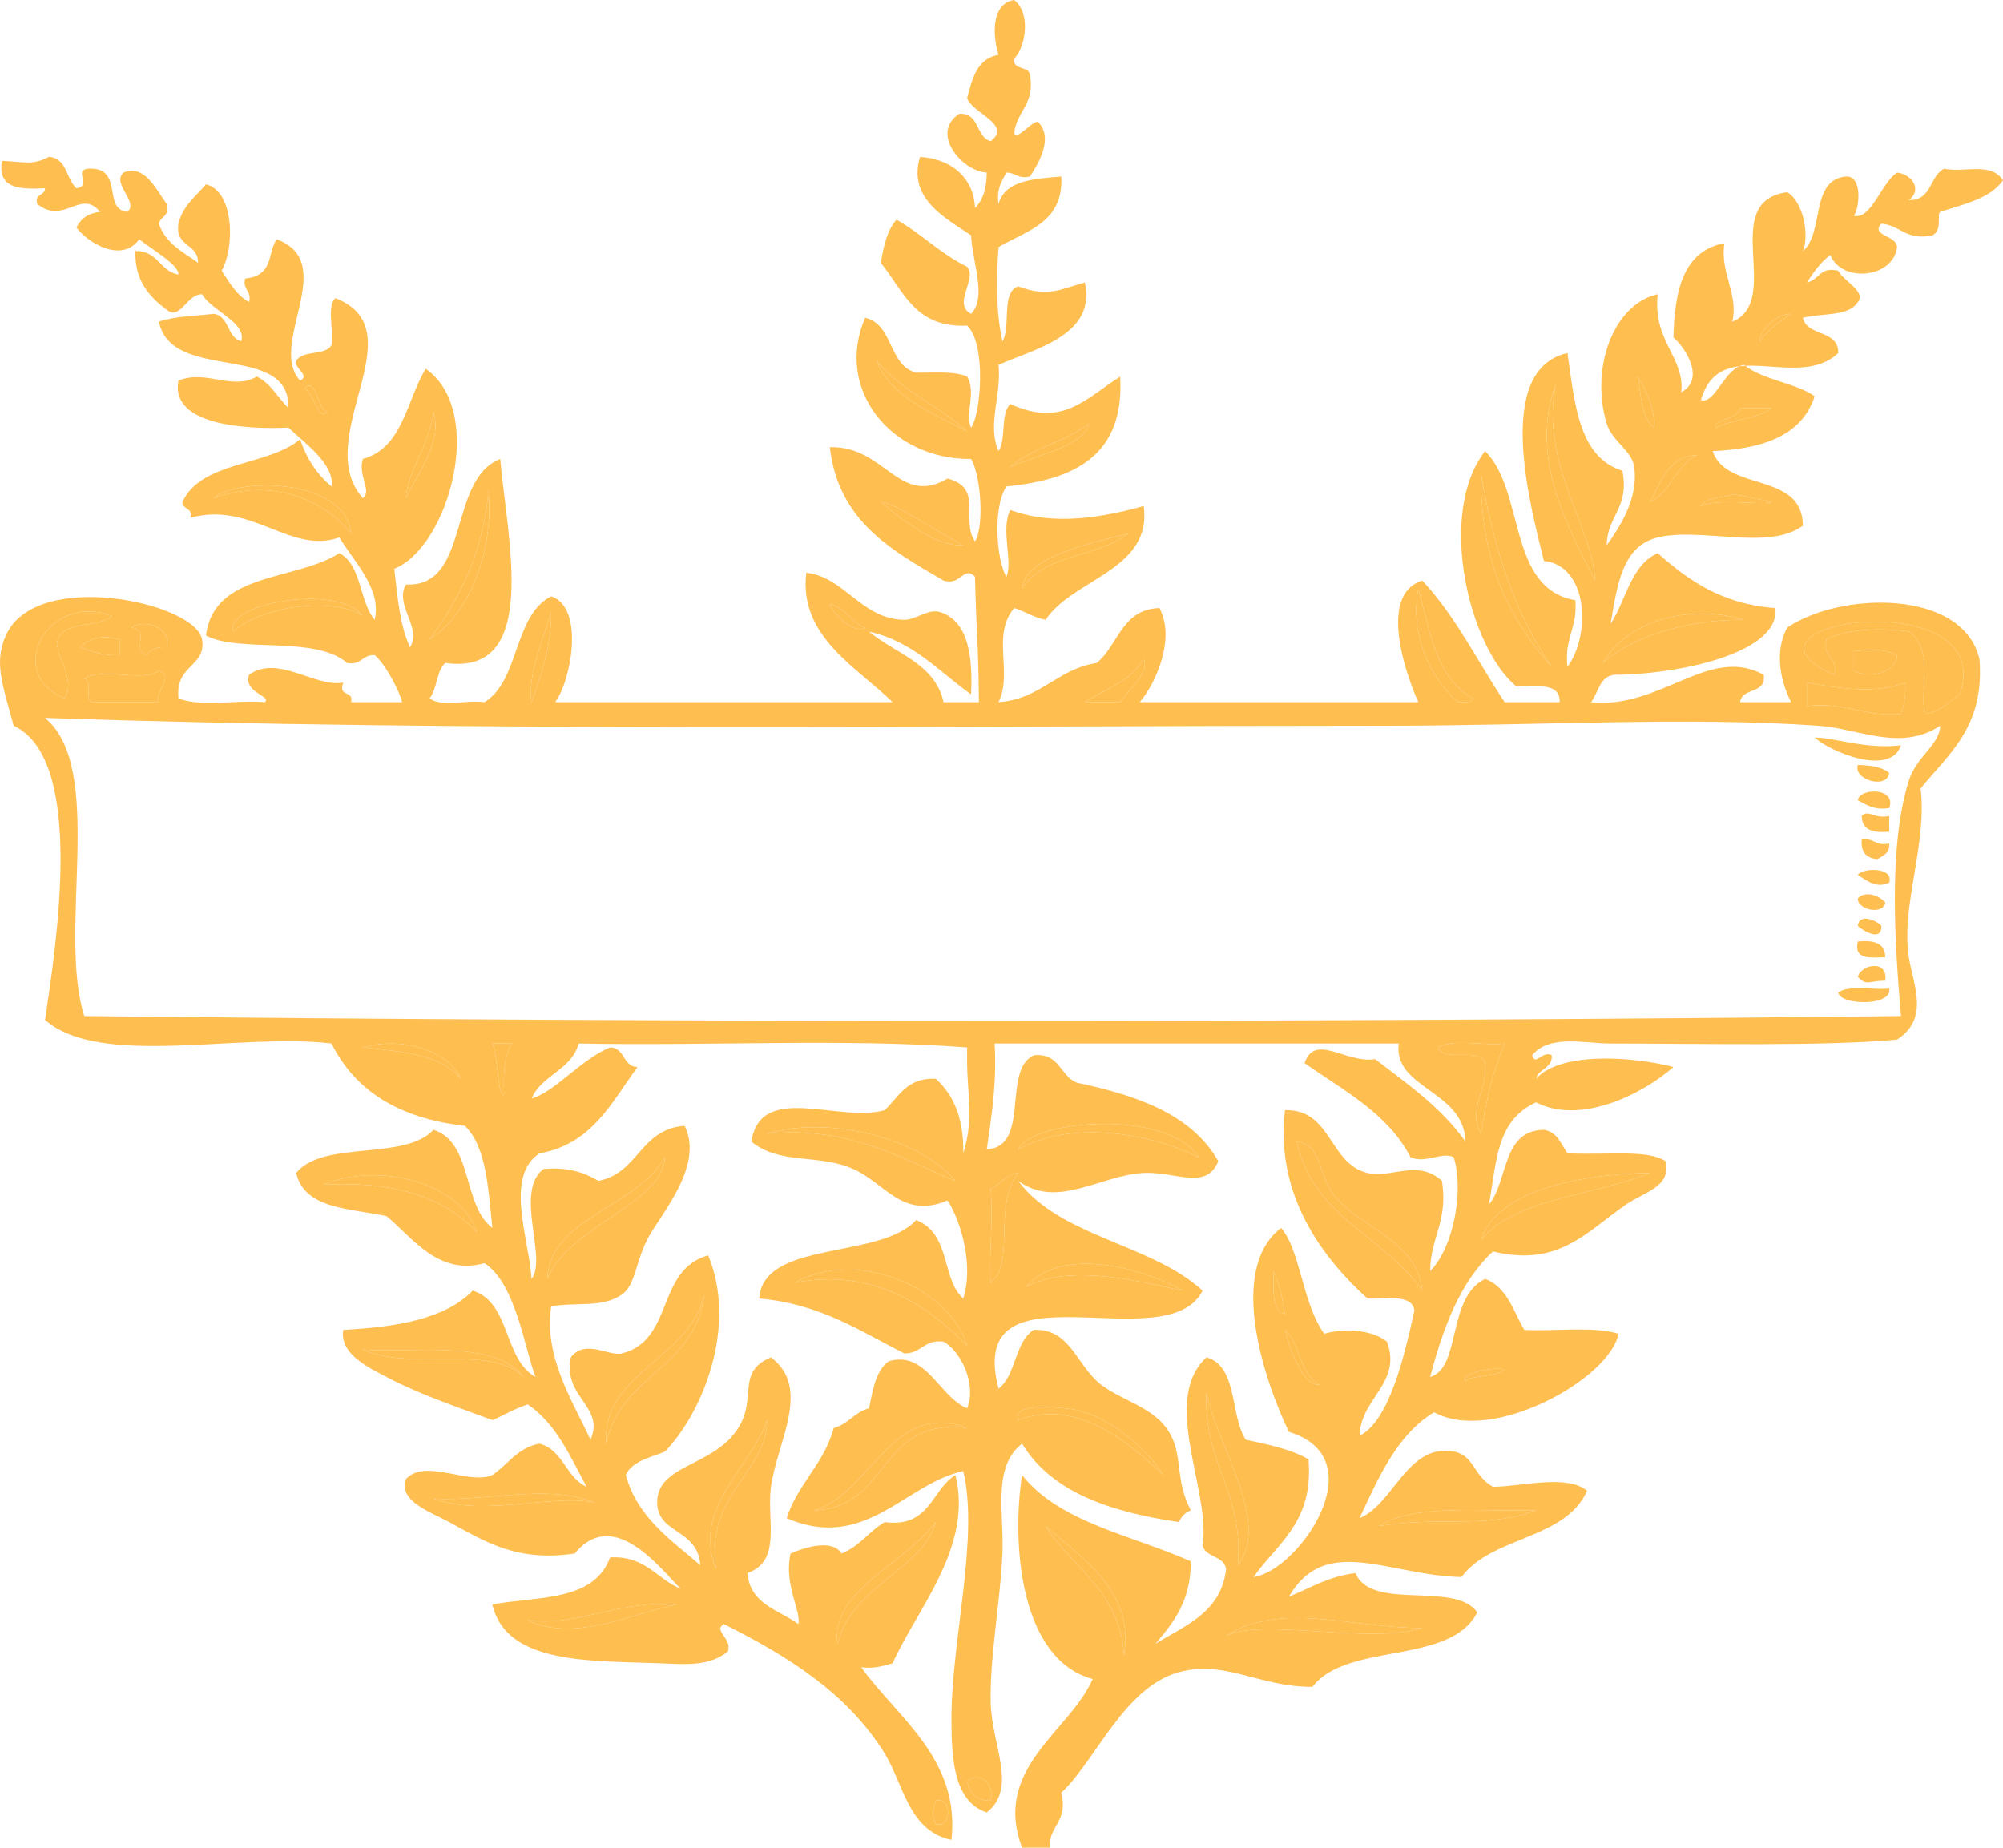 <?xml version="1.0"?><svg width="510.484" height="471" xmlns="http://www.w3.org/2000/svg">

 <g>
  <title>Layer 1</title>
  <g id="svg_1">
   <path id="svg_2" d="m417.484,96c0.45,1.253 4.652,7.32 4,13c-3.091,-2.575 -3.318,-8.015 -4,-13z" fill="#ffbe50" clip-rule="evenodd" fill-rule="evenodd"/>
   <path id="svg_3" d="m432.484,116c-5.395,2.605 -6.6,9.4 -12,12c2.935,-5.065 4.414,-11.586 12,-12z" fill="#ffbe50" clip-rule="evenodd" fill-rule="evenodd"/>
   <path id="svg_4" d="m124.484,125c1.416,15.087 -4.619,31.378 -15,38c7.446,-10.221 13.649,-21.685 15,-38z" fill="#ffbe50" clip-rule="evenodd" fill-rule="evenodd"/>
   <path id="svg_5" d="m361.484,150c2.889,11.111 4.717,23.283 14,28c-0.31,1.357 -2.504,0.83 -4,1c-6.775,-6.338 -12.31,-16.583 -10,-29z" fill="#ffbe50" clip-rule="evenodd" fill-rule="evenodd"/>
   <path id="svg_6" d="m211.484,154c4.059,0.941 5.356,4.644 9,6c-2.663,1.618 -7.745,-2.887 -9,-6z" fill="#ffbe50" clip-rule="evenodd" fill-rule="evenodd"/>
   <path id="svg_7" d="m28.484,157c-3.594,3.406 -13.174,0.826 -14,7c0.491,4.511 4.699,9.506 2,14c-15.672,-6.439 -4.13,-27.174 12,-21z" fill="#ffbe50" clip-rule="evenodd" fill-rule="evenodd"/>
   <path id="svg_8" d="m499.484,177c-2.798,1.869 -4.879,4.454 -9,5c-1.245,-7.169 2.543,-15.963 -4,-21c-6.433,-0.958 -15.612,-0.852 -21,2c-1.114,4.781 3.114,4.219 2,9c-30.982,-13.438 41.813,-24.071 32,5z" fill="#ffbe50" clip-rule="evenodd" fill-rule="evenodd"/>
   <path id="svg_9" d="m33.484,160c2.985,-2.267 10.312,-0.35 9,5c-2.483,-0.15 -4.15,0.517 -5,2c-4.271,-1.456 1.018,-6.291 -4,-7z" fill="#ffbe50" clip-rule="evenodd" fill-rule="evenodd"/>
   <path id="svg_10" d="m30.484,163c0,1.333 0,2.667 0,4c-4.239,0.239 -7.081,-0.919 -10,-2c2.594,-2.686 5.927,-3.09 10,-2z" fill="#ffbe50" clip-rule="evenodd" fill-rule="evenodd"/>
   <path id="svg_11" d="m483.484,167c-0.117,4.587 -7.365,6.122 -11,4c0,-1.667 0,-3.333 0,-5c4.587,-0.438 6.942,-0.804 11,1z" fill="#ffbe50" clip-rule="evenodd" fill-rule="evenodd"/>
   <path id="svg_12" d="m40.484,171c4.12,1.446 -1.043,4.9 0,8c-5.667,0 -11.333,0 -17,0c-1.973,-0.694 0.246,-5.58 -2,-6c4.027,-2.974 14.974,0.974 19,-2z" fill="#ffbe50" clip-rule="evenodd" fill-rule="evenodd"/>
   <path id="svg_13" d="m460.484,174c8.233,1.444 17.464,3.006 25,0c0.438,3.438 -0.396,5.605 -1,8c-9.497,0.831 -14.133,-3.2 -24,-2c0,-2 0,-4 0,-6z" fill="#ffbe50" clip-rule="evenodd" fill-rule="evenodd"/>
   <path id="svg_14" d="m11.484,183c104.141,3.616 231.806,2 342,2c38.721,0 76.475,-2.35 110,0c10.238,0.718 20.904,6.69 31,0c-0.177,4.994 -6.035,7.742 -8,14c-5.455,17.373 -3.388,43.592 -2,60c-152,1.667 -311,1.667 -463,0c-6.926,-21.74 5.583,-62.917 -10,-76zm473,7c-9.153,1.037 -16.913,-1.976 -22,-2c3.673,3.493 19.228,10.153 22,2zm-3,7c-1.849,-1.484 -4.751,-1.916 -8,-2c-1.255,3.83 7.58,6.29 8,2zm-8,7c2.193,1.14 4.086,2.581 8,2c2,-5.273 -7.58,-5.24 -8,-2zm1,4c0.032,3.634 2.94,4.393 7,4c0,-1.333 0,-2.667 0,-4c-3.649,0.888 -5.326,-1.766 -7,0zm4,11c1.464,-0.87 3.17,-1.497 3,-4c-3.469,0.802 -3.844,-1.489 -7,-1c-0.26,3.26 1.188,4.813 4,5zm3,6c1.268,-4.001 -6.756,-3.821 -8,-2c2.493,1.708 4.907,3.487 8,2zm-8,4c-0.111,3.044 6.672,4.299 7,1c-1.413,-1.512 -4.857,-3.158 -7,-1zm0,7c0.793,0.893 6.127,4.428 6,0c-1.288,-1.424 -5.611,-3.276 -6,0zm7,8c-0.032,-3.635 -2.94,-4.393 -7,-4c-1.091,4.758 3.253,4.081 7,4zm-7,5c2.402,2.501 2.647,0.949 7,1c0.746,-5.543 -6.181,-4.17 -7,-1zm-5,4c0.461,3.292 13.878,3.576 13,-1c-4.261,0.405 -10.301,-0.969 -13,1z" fill="none" clip-rule="evenodd" fill-rule="evenodd"/>
   <path fill="#ffbe50" id="svg_15" d="m462.484,188c5.087,0.024 12.847,3.037 22,2c-2.772,8.153 -18.327,1.493 -22,-2z" clip-rule="evenodd" fill-rule="evenodd"/>
   <path fill="#ffbe50" id="svg_16" d="m473.484,195c3.249,0.084 6.151,0.516 8,2c-0.42,4.29 -9.255,1.83 -8,-2z" clip-rule="evenodd" fill-rule="evenodd"/>
   <path fill="#ffbe50" id="svg_17" d="m481.484,206c-3.914,0.581 -5.807,-0.86 -8,-2c0.42,-3.24 10,-3.273 8,2z" clip-rule="evenodd" fill-rule="evenodd"/>
   <path fill="#ffbe50" id="svg_18" d="m481.484,208c0,1.333 0,2.667 0,4c-4.06,0.393 -6.968,-0.366 -7,-4c1.674,-1.766 3.351,0.888 7,0z" clip-rule="evenodd" fill-rule="evenodd"/>
   <path fill="#ffbe50" id="svg_19" d="m474.484,214c3.156,-0.489 3.531,1.802 7,1c0.17,2.503 -1.536,3.13 -3,4c-2.812,-0.187 -4.26,-1.74 -4,-5z" clip-rule="evenodd" fill-rule="evenodd"/>
   <path fill="#ffbe50" id="svg_20" d="m473.484,223c1.244,-1.821 9.268,-2.001 8,2c-3.093,1.487 -5.507,-0.292 -8,-2z" clip-rule="evenodd" fill-rule="evenodd"/>
   <path fill="#ffbe50" id="svg_21" d="m480.484,230c-0.328,3.299 -7.111,2.044 -7,-1c2.143,-2.158 5.587,-0.512 7,1z" clip-rule="evenodd" fill-rule="evenodd"/>
   <path fill="#ffbe50" id="svg_22" d="m479.484,236c0.127,4.428 -5.207,0.893 -6,0c0.389,-3.276 4.712,-1.424 6,0z" clip-rule="evenodd" fill-rule="evenodd"/>
   <path fill="#ffbe50" id="svg_23" d="m473.484,240c4.06,-0.393 6.968,0.365 7,4c-3.747,0.081 -8.091,0.758 -7,-4z" clip-rule="evenodd" fill-rule="evenodd"/>
   <path fill="#ffbe50" id="svg_24" d="m480.484,250c-4.353,-0.051 -4.598,1.501 -7,-1c0.819,-3.17 7.746,-4.543 7,1z" clip-rule="evenodd" fill-rule="evenodd"/>
   <path fill="#ffbe50" id="svg_25" d="m481.484,252c0.878,4.576 -12.539,4.292 -13,1c2.699,-1.969 8.739,-0.595 13,-1z" clip-rule="evenodd" fill-rule="evenodd"/>
   <path id="svg_26" d="m125.484,266c1.667,0 3.333,0 5,0c-1.944,3.056 -2.284,7.716 -2,13c-1.748,0.375 -1.5,-9.803 -3,-13z" fill="#ffbe50" clip-rule="evenodd" fill-rule="evenodd"/>
   <path id="svg_27" d="m366.484,267c3.687,-2.313 11.651,-0.349 17,-1c-2.904,6.763 -4.802,14.531 -6,23c-3.643,-6.006 1.835,-11.476 1,-18c-1.098,-4.234 -10.637,-0.029 -12,-4z" fill="#ffbe50" clip-rule="evenodd" fill-rule="evenodd"/>
   <path id="svg_28" d="m243.484,301c-11.573,-4.431 -26.398,-14.267 -48,-12c15.429,-4.738 39.049,1.115 48,12z" fill="#ffbe50" clip-rule="evenodd" fill-rule="evenodd"/>
   <path id="svg_29" d="m330.484,291c6.285,0.702 5.483,7.945 9,13c6.087,8.747 21.613,11.62 23,25c-9.51,-13.822 -27.943,-18.723 -32,-38z" fill="#ffbe50" clip-rule="evenodd" fill-rule="evenodd"/>
   <path id="svg_30" d="m121.484,314c-8.219,-8.781 -20.99,-13.01 -39,-12c13.526,-5.919 34.912,-0.659 39,12z" fill="#ffbe50" clip-rule="evenodd" fill-rule="evenodd"/>
   <path id="svg_31" d="m252.484,327c-0.517,-6.931 0.67,-14.171 0,-24c2.591,-1.076 3.718,-3.615 7,-4c-6.521,8.474 -0.583,23.017 -7,28z" fill="#ffbe50" clip-rule="evenodd" fill-rule="evenodd"/>
   <path id="svg_32" d="m420.484,299c-14.147,5.853 -33.806,6.194 -43,17c3.86,-12.144 23.98,-16.686 43,-17z" fill="#ffbe50" clip-rule="evenodd" fill-rule="evenodd"/>
   <path id="svg_33" d="m301.484,329c-9.127,-1.739 -27.857,-7.289 -40,-1c9.27,-10.686 30.287,-4.533 40,1z" fill="#ffbe50" clip-rule="evenodd" fill-rule="evenodd"/>
   <path id="svg_34" d="m246.484,343c-9.672,-9.828 -23.78,-19.992 -44,-16c15.803,-8.95 39.525,1.159 44,16z" fill="#ffbe50" clip-rule="evenodd" fill-rule="evenodd"/>
   <path id="svg_35" d="m324.484,324c1.76,2.906 2.278,7.055 3,11c-3.684,-0.982 -2.715,-6.618 -3,-11z" fill="#ffbe50" clip-rule="evenodd" fill-rule="evenodd"/>
   <path id="svg_36" d="m307.484,355c2.466,13.214 16.54,32.708 8,44c1.567,-18.9 -8.886,-25.78 -8,-44z" fill="#ffbe50" clip-rule="evenodd" fill-rule="evenodd"/>
   <path id="svg_37" d="m195.484,362c0.085,13.09 -15.851,18.812 -13,38c-6.363,-15.518 9.126,-26.094 13,-38z" fill="#ffbe50" clip-rule="evenodd" fill-rule="evenodd"/>
   <path id="svg_38" d="m246.484,364c-22.755,-2.755 -19.621,20.379 -39,21c14.495,-4.204 19.75,-28.206 39,-21z" fill="#ffbe50" clip-rule="evenodd" fill-rule="evenodd"/>
   <path id="svg_39" d="m151.484,383c-10.989,-2.214 -28.411,3.759 -41,-1c13.239,0.824 29.092,-3.871 41,1z" fill="#ffbe50" clip-rule="evenodd" fill-rule="evenodd"/>
   <path id="svg_40" d="m391.484,385c-12.99,4.8 -23.785,1.403 -40,4c8.972,-5.695 25.678,-3.656 40,-4z" fill="#ffbe50" clip-rule="evenodd" fill-rule="evenodd"/>
   <path id="svg_41" d="m238.484,388c-3.006,11.664 -21.563,16.434 -25,31c-2.275,-13.073 17.697,-20.874 25,-31z" fill="#ffbe50" clip-rule="evenodd" fill-rule="evenodd"/>
   <path id="svg_42" d="m266.484,389c9.046,8.064 22.784,16.399 20,33c-1.111,-16.555 -13.125,-22.208 -20,-33z" fill="#ffbe50" clip-rule="evenodd" fill-rule="evenodd"/>
   <path id="svg_43" d="m172.484,409c-10.698,2.03 -26.04,9.877 -38,4c12.119,1.89 23.229,-5.27 38,-4z" fill="#ffbe50" clip-rule="evenodd" fill-rule="evenodd"/>
   <path id="svg_44" d="m252.484,459c-3.779,0.112 -5.377,-1.957 -6,-5c3.01,-2.509 7.07,0.335 6,5z" fill="#ffbe50" clip-rule="evenodd" fill-rule="evenodd"/>
   <path id="svg_45" d="m238.484,459c4.167,-1.103 4.167,7.103 0,6c-0.898,-2.928 -0.898,-3.072 0,-6z" fill="#ffbe50" clip-rule="evenodd" fill-rule="evenodd"/>
   <path fill="#ffbe50" id="svg_46" d="m459.484,64c5.479,-4.521 1.767,-18.233 11,-19c4.122,-0.265 3.52,7.75 2,10c4.425,1.069 6.955,-8.361 11,-11c4.016,0.454 6.416,4.538 3,7c5.869,0.203 5.248,-6.086 9,-8c5.07,1.13 11.963,-1.843 15,3c-3.35,4.65 -9.951,6.049 -16,8c-0.944,0.707 0.645,4.693 -2,6c-6.748,1.414 -8.113,-2.554 -13,-3c-2.861,3.156 3.807,2.844 4,6c-1.01,8.019 -14.207,9.154 -17,2c-2.5,1.833 -4.265,4.402 -6,7c3.133,-0.534 3.214,-4.119 8,-3c1.199,2.511 7.25,5.359 5,8c-2.255,3.745 -9.214,2.786 -14,4c1.085,4.916 9.101,2.9 9,9c-10.431,9.88 -30.081,-5.065 -35,12c3.774,1.08 5.863,-8.117 11,-9c4.75,3.917 12.867,4.466 18,8c-3.237,10.096 -13.24,13.426 -26,14c3.486,10.514 22.908,5.092 23,19c-8.742,6.504 -26.021,0.325 -37,3c-9.074,2.21 -10.302,12.077 -12,22c3.987,-6.013 5.083,-14.917 12,-18c7.77,6.897 16.314,13.019 30,14c1.222,12.364 -27.986,17.134 -41,17c-3.89,0.443 -4.095,4.572 -6,7c17.839,1.85 30.008,-14.603 44,-7c0.755,5.088 -5.571,3.095 -6,7c4.333,0 8.667,0 13,0c-2.721,-5.249 -4.319,-12.978 -1,-19c13.155,-9.078 44.658,-10.141 49,8c1.358,17.359 -7.86,24.14 -15,33c1.729,14.286 -5.042,29.828 -3,43c1.099,7.083 5.373,15.576 -3,21c-18.11,1.747 -50.377,1 -73,1c-6.74,0 -15.575,-2.399 -20,3c0.85,2.934 2.517,-1.301 5,0c0.178,3.511 -3.378,3.289 -4,6c6.2,-7.027 24.833,-5.671 35,-3c-7.744,6.866 -23.688,14.873 -35,9c-10.095,4.648 -9.985,14.612 -12,26c4.988,-6.012 3.185,-18.815 14,-19c3.449,0.551 4.368,3.632 6,6c11.205,0.453 20.384,-1 25,2c1.539,6.516 -5.329,7.802 -10,11c-10.122,6.931 -17.145,16.1 -34,12c-8.283,7.717 -12.68,19.32 -16,32c7.99,-2.303 4.2,-20.256 14,-25c5.609,2.058 7.169,8.165 10,13c7.902,0.432 17.673,-1.006 24,1c-2.213,11.501 -32.141,28.178 -47,20c-9.522,5.811 -14.095,16.571 -19,27c8.716,-3.557 12.233,-19.154 24,-17c5.271,0.965 4.908,6.112 10,9c7.193,-0.034 18.778,-3.298 24,1c-5.474,12.526 -24.415,11.585 -32,22c-18.679,-0.369 -34.611,-11.114 -44,5c5.483,-2.184 10.123,-5.21 17,-6c3.889,9.778 25.406,1.927 31,10c-6.767,13.566 -33.223,7.443 -42,19c-13.357,0.019 -21.484,-6.529 -33,-4c-14.658,3.219 -21.952,22.473 -31,31c1.812,7.478 -3.143,8.191 -3,14c-2.333,0 -4.667,0 -7,0c-7.623,-20.331 12.141,-29.586 18,-43c-18.585,-4.964 -20.711,-34.695 -18,-52c9.53,12.136 28.021,15.312 43,22c0.058,10.059 -4.396,15.604 -9,21c7.646,-4.687 16.703,-7.964 18,-19c-0.496,-3.504 -5.146,-2.854 -6,-6c2.203,-13.89 -10.838,-37.073 1,-48c8.044,2.289 5.936,14.73 10,21c5.771,1.229 11.584,2.416 16,5c1.366,16.033 -7.956,21.378 -14,30c11.538,-1.626 31.307,-30.266 9,-37c-6.398,-13.334 -15.711,-41.375 -2,-52c4.939,5.659 5.418,19.265 11,27c5.338,-1.612 12.402,-0.923 16,2c3.901,10.629 -6.721,14.326 -7,24c7.545,-3.794 11.368,-19.961 14,-32c-0.73,-4.27 -7.24,-2.76 -12,-3c-11.697,-10.66 -23.501,-26.466 -21,-48c11.949,-0.289 11.183,13.636 21,16c6.138,1.478 12.716,-3.624 19,2c1.651,10.318 -2.944,14.39 -3,23c5.921,-5.858 8.696,-20.521 6,-29c-2.949,-1.521 -7.126,1.711 -11,0c-5.774,-11.226 -17.038,-16.963 -27,-24c2.685,-7.788 10.393,0.135 18,-1c8.289,6.377 16.938,12.396 23,21c-0.307,-13.089 -18.475,-13.441 -17,-25c-34.333,0 -68.667,0 -103,0c0.604,10.271 -0.811,18.523 -2,27c11.279,-0.721 3.786,-20.214 12,-24c6.643,-0.643 6.674,5.326 11,7c15.408,3.259 29.252,8.081 36,20c-3.073,7.558 -10.734,2.613 -19,3c-11.008,0.516 -22.009,9.354 -32,2c10.641,14.359 33.983,16.017 47,28c-9.172,18.195 -60.669,-8.47 -52,25c4.541,-3.459 4.075,-11.925 9,-15c8.791,-0.384 10.69,8.06 16,13c5.492,5.109 15.138,6.307 19,14c2.901,5.779 1.042,11.438 5,19c-1.44,0.56 -2.44,1.56 -3,3c-17.425,-2.575 -32.451,-7.549 -40,-20c-7.683,5.886 -4.546,18.001 -5,28c-0.573,12.605 -3.247,26.164 -3,38c0.227,10.875 6.948,21.8 -1,28c-8.738,-2.784 -8.921,-14.808 -9,-23c-0.195,-20.379 7.151,-46.951 3,-64c-14.796,3.178 -24.94,20.638 -45,12c2.858,-8.809 9.521,-13.812 12,-23c3.746,-0.921 5.258,-4.075 9,-5c0.956,-4.711 1.707,-9.626 5,-12c9.616,-2.811 12.85,9.048 20,12c2.447,-6.135 -1.535,-14.449 -6,-17c-4.973,-0.64 -5.628,3.039 -10,3c-11.317,-5.684 -21.379,-12.621 -37,-14c1.029,-15.015 30.806,-9.829 40,-20c8.942,3.491 6.37,15.016 12,20c2.694,-8.374 -0.481,-19.509 -4,-25c-11.467,4.896 -15.866,-4.389 -24,-8c-8.953,-3.976 -18.704,-0.972 -26,-7c2.383,-15.299 22.317,-4.667 34,-8c3.58,-3.42 5.645,-8.355 13,-8c4.558,4.108 7.189,10.145 7,19c3.035,-9.918 0.685,-14.664 1,-27c-31,-2.333 -66.333,-0.334 -99,-1c-1.841,6.826 -9.389,7.944 -12,14c5.618,-1.394 12.642,-10.018 20,-13c3.905,0.095 3.118,4.882 7,5c-6.634,9.032 -11.639,19.694 -25,22c-8.909,5.885 -2.74,21.467 -2,32c4.103,-5.343 -4.507,-22.067 3,-28c6.251,-0.585 10.436,0.898 14,3c10.194,-1.807 10.716,-13.284 22,-14c4.818,9.725 -5.169,21.421 -9,28c-3.495,6.002 -3.327,12.426 -7,15c-4.963,3.479 -11.736,1.855 -18,3c-1.947,13.013 5.518,24.193 10,34c3.803,-8.486 -7.18,-10.808 -5,-21c3.63,-4.783 9.734,-0.184 13,-1c13.365,-3.34 8.651,-21.291 22,-25c7.472,17.956 -1.267,39.92 -11,50c-3.724,1.609 -8.327,2.34 -10,6c3.039,10.961 11.509,16.491 19,23c-0.67,-9.462 -10.964,-7.847 -11,-16c-0.042,-9.44 13.515,-9.146 20,-18c6.064,-8.279 -0.332,-15.053 9,-19c10.452,7.84 1.542,21.647 0,33c-1.151,8.472 2.863,18.918 -6,22c0.682,7.984 7.986,9.347 13,13c0.699,-3.394 -3.783,-10.196 -2,-18c3.171,-1.369 10.472,-3.915 13,0c4.56,-1.774 6.995,-5.672 11,-8c11.537,1.537 11.836,-8.164 18,-12c4.571,18.248 -9.729,34.02 -16,48c-2.395,0.604 -4.562,1.438 -8,1c9.041,12.651 25.304,23.328 23,44c-10.962,-2.241 -12.286,-14.384 -17,-22c-9.469,-15.296 -24.443,-24.71 -41,-33c-2.916,1.71 2.266,3.64 1,7c-4.648,3.776 -10.713,3.261 -17,3c-17.409,-0.723 -39.435,0.52 -43,-15c11.399,-2.15 25.837,-0.587 30,-12c9.139,-0.473 11.834,5.499 18,8c-4.632,-4.419 -16.875,-21.312 -27,-9c-14.841,2.264 -23.028,-3.163 -32,-8c-5.021,-2.707 -13.057,-5.389 -11,-11c5.006,-5.336 15.925,1.641 22,-1c3.998,-2.668 6.377,-6.957 12,-8c6.054,1.613 6.719,8.614 12,11c-4.185,-7.815 -7.818,-16.183 -15,-21c-3.599,1.169 -7.535,3.542 -9,4c-9.213,-3.457 -18.197,-6.379 -27,-11c-4.447,-2.335 -12.039,-5.854 -11,-12c13.634,-0.7 25.922,-2.744 33,-10c9.675,2.991 7.81,17.523 16,22c-2.816,-7.19 -4.956,-23.706 -13,-29c-11.903,3.281 -18.448,-6.675 -25,-12c-9.333,-2.001 -20.908,-1.759 -23,-11c6.859,-8.475 27.669,-2.997 35,-11c10.103,3.23 7.327,19.34 15,25c-1.083,-9.916 -1.441,-20.56 -7,-26c-16.483,-1.851 -27.918,-8.749 -34,-21c-23.522,-2.812 -58.979,6.312 -73,-6c2.983,-20.173 10.198,-66.443 -8,-75c-2.863,-10.588 -5.073,-16.101 -2,-23c7.675,-17.23 48.385,-8.392 50,1c1.2,6.98 -6.916,6.372 -6,15c5.346,2.321 14.991,0.343 22,1c1.868,-1.611 -5.558,-2.385 -4,-7c7.313,-5.229 16.978,3.344 24,2c-1.448,3.781 2.748,1.919 2,5c4.333,0 8.667,0 13,0c-0.365,-1.999 -3.918,-9.393 -7,-12c-3.164,-0.164 -3.342,2.658 -7,2c-8.332,-7.115 -27.512,-2.455 -36,-7c2.042,-16.291 22.852,-13.815 34,-21c5.712,2.955 5.043,12.29 9,17c1.93,-7.942 -5.54,-15.117 -9,-21c-12.508,4.435 -22.279,-9.312 -38,-5c0.729,-2.729 -1.987,-2.013 -2,-4c4.785,-10.548 21.62,-9.046 30,-16c1.677,4.99 4.348,8.985 8,12c0.896,-5.579 -6.891,-11.096 -11,-15c-9.995,0.474 -30.281,-0.331 -28,-12c7.284,-2.829 13.52,2.632 20,-1c3.55,1.783 5.319,5.348 8,8c0.455,-17.007 -29.722,-6.233 -33,-22c3.95,-1.383 9.22,-1.447 14,-2c4.042,0.625 3.312,6.021 7,7c1.434,-4.791 -7.565,-7.75 -10,-12c-4.059,0.072 -5.356,6.666 -9,4c-4.316,-3.351 -8.142,-7.191 -8,-15c5.803,-0.136 6.19,5.143 11,6c0.143,-2.506 -6.86,-6.451 -10,-9c-4.382,6.136 -13.024,1.024 -16,-3c1.067,-2.267 3.033,-3.634 6,-4c-4.89,-6.007 -9.146,3.483 -16,-2c-0.729,-2.729 1.987,-2.013 2,-4c-6.314,0.314 -12.205,0.205 -11,-7c6.197,0.295 7.628,1.193 12,-1c4.659,0.341 4.321,5.679 7,8c4.206,-0.697 -0.956,-4.553 3,-5c9.321,-0.436 3.417,10.367 10,11c2.971,-2.493 -4.148,-7.164 -1,-10c5.451,-2.224 8.313,4.384 11,8c0.857,3.19 -1.574,3.093 -2,5c1.626,5.04 6.136,7.197 10,10c0.048,-5.048 -5.997,-4.003 -5,-10c1.091,-4.575 4.411,-6.923 7,-10c7.092,1.645 7.488,15.806 4,22c2.001,2.999 3.755,6.245 7,8c0.725,-3.059 -1.725,-2.941 -1,-6c7.3,-0.724 5.622,-6.359 8,-10c16.184,5.94 -2.428,26.95 6,36c3.217,-1.603 -3.517,-3.737 0,-6c2.212,-1.455 6.66,-0.674 8,-3c0.638,-3.695 -1.295,-9.961 1,-12c21.113,8.261 -6.516,35.698 7,51c2.413,-1.836 -1.372,-5.895 0,-10c10.199,-2.801 11.1,-14.9 16,-23c15.496,10.759 5.889,45.418 -8,51c0.801,7.199 1.458,14.542 4,20c3.207,-4.872 -4.125,-10.959 -1,-16c16.507,0.801 10.506,-26.76 24,-32c1.721,20.164 10.353,55.447 -14,52c-2.292,2.042 -2.036,6.631 -4,9c2.696,2.304 9.645,0.355 14,1c9.05,-5.617 7.304,-22.03 17,-27c8.669,2.985 4.967,21.795 1,27c28.667,0 57.333,0 86,0c-8.878,-8.827 -23.975,-16.641 -22,-33c9.711,1.025 14.08,11.884 25,12c2.817,0.03 6.108,-2.871 9,-2c7.574,2.282 8.429,12.071 8,21c-8.214,-5.786 -14.587,-13.413 -26,-16c6.674,5.659 16.708,7.958 19,18c3,0 6,0 9,0c-0.147,-15.708 -0.652,-17.213 -1,-32c-3.007,-2.889 -3.49,2.386 -8,1c-13.27,-7.73 -26.843,-15.157 -29,-34c14.072,-0.442 17.562,15.285 30,8c9.329,2.372 3.238,10.566 7,16c2.302,-3.352 1.656,-16.473 -1,-21c-20.233,0.214 -34.922,-17.651 -27,-36c7.303,1.697 5.858,12.142 13,14c4.612,0.055 9.776,-0.443 13,1c2.452,4.208 -0.695,9.548 1,13c2.561,-3.414 3.904,-21.361 -1,-26c-13.354,0.687 -16.311,-9.023 -22,-16c0.709,-4.291 1.632,-8.368 4,-11c6.395,3.605 11.253,8.747 18,12c2.701,3.088 -3.867,9.482 1,12c4.082,-4.253 0.401,-12.681 0,-20c-6.295,-4.295 -16.296,-9.351 -13,-20c9.028,0.645 13.783,6.251 14,13c2.043,-1.957 2.982,-5.018 3,-9c-6.412,-0.361 -14.502,-10.112 -7,-15c5.271,-0.271 4.091,5.909 8,7c5.646,-4.237 -4.844,-7.165 -6,-11c1.312,-5.021 2.547,-10.119 8,-11c-1.668,-5.395 -1.667,-13.146 4,-14c4.28,3.389 2.959,11.81 0,15c-0.378,3.044 3.635,1.698 4,4c1.375,7.708 -3.433,9.233 -4,15c0.838,1.732 3.93,-2.658 6,-3c4.119,4.044 0.28,10.556 -2,14c-3.056,0.723 -3.645,-1.022 -6,-1c-1.14,2.194 -2.581,4.086 -2,8c1.648,-6.018 8.927,-6.406 16,-7c0.571,11.904 -8.913,13.753 -16,18c-0.536,7.068 -0.718,16.567 1,24c2.244,-3.756 -0.449,-12.449 4,-14c7.352,2.703 10.185,0.985 17,-1c2.962,13.376 -12.447,16.826 -22,21c0.815,7.679 -2.959,15.438 0,22c2.021,-2.979 0.411,-9.589 3,-12c13.332,6.032 19.053,-1.282 28,-7c1.176,20.175 -11.681,26.32 -29,28c-3.634,5.591 -2.395,19.27 0,23c1.757,-3.645 -1.542,-12.04 1,-17c11.157,4.152 23.736,1.855 34,-1c2.271,16.325 -18.104,18.523 -25,29c-3.061,-0.606 -5.21,-2.123 -8,-3c-5.857,6.889 -0.286,16.421 -4,24c10.86,-0.807 14.903,-8.43 25,-10c5.552,-4.448 6.306,-13.694 16,-14c4.09,7.5 -0.646,18.809 -5,24c23.667,0 47.333,0 71,0c-1.999,-4.27 -11.103,-27.226 1,-31c8.401,8.932 14.064,20.602 21,31c4.667,0 9.333,0 14,0c0.232,-5.232 -6.136,-3.864 -11,-4c-12.098,-9.892 -20.347,-44.18 -8,-60c10.241,10.092 5.607,35.06 23,38c0.655,6.988 -2.9,9.767 -2,17c6.048,-8.282 5.27,-25.83 -6,-27c-3.407,-13.834 -12.919,-48.755 6,-53c1.849,12.818 2.801,26.532 14,30c1.874,9.541 -3.902,11.432 -4,19c3.224,-4.52 8.168,-11.861 7,-20c-0.6,-4.18 -5.629,-6.478 -7,-11c-4.236,-13.976 1.593,-30.442 13,-33c-1.309,12.079 6.966,16.104 6,25c6.166,-3.333 1.146,-11.263 -2,-14c0.287,-12.046 2.58,-22.086 13,-24c-1.233,7.321 3.684,13.099 2,20c13.084,-5.371 -3.662,-30.661 14,-33c3.798,2.122 5.818,10.502 4,15zm-200,235c-3.282,0.385 -4.409,2.924 -7,4c0.67,9.829 -0.517,17.069 0,24c6.417,-4.983 0.479,-19.526 7,-28zm189,-212c2.038,-2.961 5.097,-4.903 8,-7c-4.38,-0.014 -8.537,5.418 -8,7zm-202,23c-7.041,-6.626 -16.981,-10.352 -23,-18c3.346,9.66 16.881,14.445 23,18zm175,-1c0.652,-5.68 -3.55,-11.747 -4,-13c0.682,4.985 0.909,10.425 4,13zm-338,-4c-2.77,-0.613 -2.757,-9.177 -6,-6c2.496,0.887 3.49,8.444 6,6zm323,43c0.019,-12.269 -14.163,-29.89 -10,-50c-7.02,19.064 3.762,37.539 10,50zm37,-44c-0.138,2.919 -8.083,3.173 -6,5c4.116,-2.217 10.543,-2.124 14,-5c-2.667,0 -5.333,0 -8,0zm-340,23c2.757,-6.253 9.318,-14.001 7,-22c-0.909,8.101 -7.076,16.244 -7,22zm154,-8c6.765,-2.911 19.162,-5.492 20,-11c-5.701,4.632 -14.508,6.158 -20,11zm163,9c5.4,-2.6 6.605,-9.395 12,-12c-7.586,0.414 -9.065,6.935 -12,12zm-25,42c-9.169,-13.165 -14.78,-29.886 -18,-49c-0.29,22.623 7.516,37.151 18,49zm-341,-43c14.879,-5.391 28.24,0.522 35,9c-1.796,-14.652 -29.793,-14.079 -35,-9zm55,36c10.381,-6.622 16.416,-22.913 15,-38c-1.351,16.315 -7.554,27.779 -15,38zm342,-35c-3.294,-0.706 -6.394,-1.607 -10,-2c-2.595,1.072 -6.697,0.636 -8,3c4.693,-2.077 14.971,-0.103 18,-1zm-206,11c-6.261,-3.172 -17.973,-11.226 -21,-11c5.474,4.535 13.953,11.37 21,11zm15,11c6.435,-9.386 18.808,-7.514 27,-14c-7.112,1.974 -26.358,5.576 -27,14zm111,29c1.496,-0.17 3.69,0.357 4,-1c-9.283,-4.717 -11.111,-16.889 -14,-28c-2.31,12.417 3.225,22.662 10,29zm-279,-22c-6.919,-8.65 -35.803,-2.792 -33,4c7.182,-6.638 25.561,-8.914 33,-4zm128,3c-3.644,-1.356 -4.941,-5.059 -9,-6c1.255,3.113 6.337,7.618 9,6zm-204,18c2.699,-4.494 -1.509,-9.489 -2,-14c0.826,-6.174 10.406,-3.594 14,-7c-16.13,-6.174 -27.672,14.561 -12,21zm119,1c2.351,-6.983 5.024,-13.643 5,-23c-1.959,6.718 -6.184,16.468 -5,23zm309,-21c-13.464,-4.124 -29.668,-0.037 -36,11c8.174,-7.404 23.33,-11.193 36,-11zm23,14c1.114,-4.781 -3.114,-4.219 -2,-9c5.388,-2.852 14.567,-2.958 21,-2c6.543,5.037 2.755,13.831 4,21c4.121,-0.546 6.202,-3.131 9,-5c9.813,-29.071 -62.982,-18.438 -32,-5zm-430,-5c0.85,-1.483 2.517,-2.15 5,-2c1.312,-5.35 -6.015,-7.267 -9,-5c5.018,0.709 -0.271,5.544 4,7zm-17,-2c2.919,1.081 5.761,2.239 10,2c0,-1.333 0,-2.667 0,-4c-4.073,-1.09 -7.406,-0.686 -10,2zm452,1c0,1.667 0,3.333 0,5c3.635,2.122 10.883,0.587 11,-4c-4.058,-1.804 -6.413,-1.438 -11,-1zm-196,13c3,0 6,0 9,0c1.996,-3.031 7.619,-7.678 6,-11c-3.067,5.6 -9.798,7.535 -15,11zm-255,-6c2.246,0.42 0.027,5.306 2,6c5.667,0 11.333,0 17,0c-1.043,-3.1 4.12,-6.554 0,-8c-4.026,2.974 -14.973,-0.974 -19,2zm439,7c9.867,-1.2 14.503,2.831 24,2c0.604,-2.395 1.438,-4.562 1,-8c-7.536,3.006 -16.767,1.444 -25,0c0,2 0,4 0,6zm-439,79c152,1.667 311,1.667 463,0c-1.388,-16.408 -3.455,-42.627 2,-60c1.965,-6.258 7.823,-9.006 8,-14c-10.096,6.69 -20.762,0.718 -31,0c-33.525,-2.35 -71.279,0 -110,0c-110.194,0 -237.859,1.616 -342,-2c15.583,13.083 3.074,54.26 10,76zm96,16c-3.142,-7.2 -15.086,-10.903 -25,-8c9.977,1.023 20.106,1.895 25,8zm11,4c-0.284,-5.284 0.056,-9.944 2,-13c-1.667,0 -3.333,0 -5,0c1.5,3.197 1.252,13.375 3,13zm250,-8c0.835,6.524 -4.643,11.994 -1,18c1.198,-8.469 3.096,-16.237 6,-23c-5.349,0.651 -13.313,-1.313 -17,1c1.363,3.971 10.902,-0.234 12,4zm-183,18c21.602,-2.267 36.427,7.569 48,12c-8.951,-10.885 -32.571,-16.738 -48,-12zm64,4c13.615,-7.558 33.613,-4.176 46,2c-7.81,-12.272 -42.207,-9.726 -46,-2zm103,36c-1.387,-13.38 -16.913,-16.253 -23,-25c-3.517,-5.055 -2.715,-12.298 -9,-13c4.057,19.277 22.49,24.178 32,38zm-193,-34c-7.018,12.651 -29.317,15.347 -30,31c5.547,-13.485 29.414,-19.21 30,-31zm-87,7c18.01,-1.01 30.781,3.219 39,12c-4.088,-12.659 -25.474,-17.919 -39,-12zm295,14c9.194,-10.806 28.853,-11.147 43,-17c-19.02,0.314 -39.14,4.856 -43,17zm-116,12c12.143,-6.289 30.873,-0.739 40,1c-9.713,-5.533 -30.73,-11.686 -40,-1zm-59,-1c20.22,-3.992 34.328,6.172 44,16c-4.475,-14.841 -28.197,-24.95 -44,-16zm125,8c-0.722,-3.945 -1.24,-8.094 -3,-11c0.285,4.382 -0.684,10.018 3,11zm-173,33c3.507,-17.493 22.787,-19.213 25,-38c-3.717,16.618 -26.18,19.816 -25,38zm173,-29c1.353,5.664 4.824,14.488 9,14c-5.283,-2.383 -5.011,-10.321 -9,-14zm-194,12c-7.618,-9.844 -29.154,-5.94 -41,-7c12.414,5.694 32.514,-1.513 41,7zm240,1c2.563,-1.77 7.928,-0.739 10,-3c-4.247,-0.537 -11.263,1.345 -10,3zm-58,47c8.54,-11.292 -5.534,-30.786 -8,-44c-0.886,18.22 9.567,25.1 8,44zm-19,-23c-3.93,-6.388 -14.21,-16.078 -25,-17c-2.133,-0.182 -13.672,-1.5 -12,3c15.099,-5.809 28.882,6.239 37,14zm-114,24c-2.851,-19.188 13.085,-24.91 13,-38c-3.874,11.906 -19.363,22.482 -13,38zm25,-15c19.379,-0.621 16.245,-23.755 39,-21c-19.25,-7.206 -24.505,16.796 -39,21zm-97,-3c12.589,4.759 30.011,-1.214 41,1c-11.908,-4.871 -27.761,-0.176 -41,-1zm241,7c16.215,-2.597 27.01,0.8 40,-4c-14.322,0.344 -31.028,-1.695 -40,4zm-138,30c3.437,-14.566 21.994,-19.336 25,-31c-7.303,10.126 -27.275,17.927 -25,31zm73,3c2.784,-16.601 -10.954,-24.936 -20,-33c6.875,10.792 18.889,16.445 20,33zm-152,-9c11.96,5.877 27.302,-1.97 38,-4c-14.771,-1.27 -25.881,5.89 -38,4zm178,4c8.842,-4.623 36.71,2.244 50,-2c-18.314,-0.02 -36.125,-6.893 -50,2zm-66,37c0.623,3.043 2.221,5.112 6,5c1.07,-4.665 -2.99,-7.509 -6,-5zm-8,11c4.167,1.103 4.167,-7.103 0,-6c-0.898,2.928 -0.898,3.072 0,6z" clip-rule="evenodd" fill-rule="evenodd"/>
   <path id="svg_47" d="m456.484,80c-2.903,2.097 -5.962,4.039 -8,7c-0.537,-1.582 3.62,-7.014 8,-7z" fill="#ffbe50" clip-rule="evenodd" fill-rule="evenodd"/>
   <path id="svg_48" d="m223.484,92c6.019,7.648 15.959,11.374 23,18c-6.119,-3.555 -19.654,-8.34 -23,-18z" fill="#ffbe50" clip-rule="evenodd" fill-rule="evenodd"/>
   <path id="svg_49" d="m77.484,99c3.243,-3.177 3.23,5.387 6,6c-2.51,2.444 -3.504,-5.113 -6,-6z" fill="#ffbe50" clip-rule="evenodd" fill-rule="evenodd"/>
   <path id="svg_50" d="m396.484,98c-4.163,20.11 10.019,37.731 10,50c-6.238,-12.461 -17.02,-30.936 -10,-50z" fill="#ffbe50" clip-rule="evenodd" fill-rule="evenodd"/>
   <path id="svg_51" d="m451.484,104c-3.457,2.876 -9.884,2.783 -14,5c-2.083,-1.827 5.862,-2.081 6,-5c2.667,0 5.333,0 8,0z" fill="#ffbe50" clip-rule="evenodd" fill-rule="evenodd"/>
   <path id="svg_52" d="m110.484,105c2.318,7.999 -4.243,15.747 -7,22c-0.076,-5.756 6.091,-13.899 7,-22z" fill="#ffbe50" clip-rule="evenodd" fill-rule="evenodd"/>
   <path id="svg_53" d="m277.484,108c-0.838,5.508 -13.235,8.089 -20,11c5.492,-4.842 14.299,-6.368 20,-11z" fill="#ffbe50" clip-rule="evenodd" fill-rule="evenodd"/>
   <path id="svg_54" d="m377.484,121c3.22,19.114 8.831,35.835 18,49c-10.484,-11.849 -18.29,-26.377 -18,-49z" fill="#ffbe50" clip-rule="evenodd" fill-rule="evenodd"/>
   <path id="svg_55" d="m89.484,136c-6.76,-8.478 -20.121,-14.391 -35,-9c5.207,-5.079 33.204,-5.652 35,9z" fill="#ffbe50" clip-rule="evenodd" fill-rule="evenodd"/>
   <path id="svg_56" d="m433.484,129c1.303,-2.364 5.405,-1.928 8,-3c3.606,0.393 6.706,1.294 10,2c-3.029,0.897 -13.307,-1.077 -18,1z" fill="#ffbe50" clip-rule="evenodd" fill-rule="evenodd"/>
   <path id="svg_57" d="m224.484,128c3.027,-0.226 14.739,7.828 21,11c-7.047,0.37 -15.526,-6.465 -21,-11z" fill="#ffbe50" clip-rule="evenodd" fill-rule="evenodd"/>
   <path id="svg_58" d="m287.484,136c-8.192,6.486 -20.565,4.614 -27,14c0.642,-8.424 19.888,-12.026 27,-14z" fill="#ffbe50" clip-rule="evenodd" fill-rule="evenodd"/>
   <path id="svg_59" d="m59.484,161c-2.803,-6.792 26.081,-12.65 33,-4c-7.439,-4.914 -25.818,-2.638 -33,4z" fill="#ffbe50" clip-rule="evenodd" fill-rule="evenodd"/>
   <path id="svg_60" d="m140.484,156c0.024,9.357 -2.649,16.017 -5,23c-1.184,-6.532 3.041,-16.282 5,-23z" fill="#ffbe50" clip-rule="evenodd" fill-rule="evenodd"/>
   <path id="svg_61" d="m408.484,169c6.332,-11.037 22.536,-15.124 36,-11c-12.67,-0.193 -27.826,3.596 -36,11z" fill="#ffbe50" clip-rule="evenodd" fill-rule="evenodd"/>
   <path id="svg_62" d="m291.484,168c1.619,3.322 -4.004,7.969 -6,11c-3,0 -6,0 -9,0c5.202,-3.465 11.933,-5.4 15,-11z" fill="#ffbe50" clip-rule="evenodd" fill-rule="evenodd"/>
   <path id="svg_63" d="m92.484,267c9.914,-2.903 21.858,0.8 25,8c-4.894,-6.105 -15.023,-6.977 -25,-8z" fill="#ffbe50" clip-rule="evenodd" fill-rule="evenodd"/>
   <path id="svg_64" d="m305.484,295c-12.387,-6.176 -32.385,-9.558 -46,-2c3.793,-7.726 38.19,-10.272 46,2z" fill="#ffbe50" clip-rule="evenodd" fill-rule="evenodd"/>
   <path id="svg_65" d="m139.484,326c0.683,-15.653 22.982,-18.349 30,-31c-0.586,11.79 -24.453,17.515 -30,31z" fill="#ffbe50" clip-rule="evenodd" fill-rule="evenodd"/>
   <path id="svg_66" d="m179.484,330c-2.213,18.787 -21.493,20.507 -25,38c-1.18,-18.184 21.283,-21.382 25,-38z" fill="#ffbe50" clip-rule="evenodd" fill-rule="evenodd"/>
   <path id="svg_67" d="m336.484,353c-4.176,0.488 -7.647,-8.336 -9,-14c3.989,3.679 3.717,11.617 9,14z" fill="#ffbe50" clip-rule="evenodd" fill-rule="evenodd"/>
   <path id="svg_68" d="m92.484,344c11.846,1.06 33.382,-2.844 41,7c-8.486,-8.513 -28.586,-1.306 -41,-7z" fill="#ffbe50" clip-rule="evenodd" fill-rule="evenodd"/>
   <path id="svg_69" d="m383.484,349c-2.072,2.261 -7.437,1.23 -10,3c-1.263,-1.655 5.753,-3.537 10,-3z" fill="#ffbe50" clip-rule="evenodd" fill-rule="evenodd"/>
   <path id="svg_70" d="m259.484,362c-1.672,-4.5 9.867,-3.182 12,-3c10.79,0.922 21.07,10.612 25,17c-8.118,-7.761 -21.901,-19.809 -37,-14z" fill="#ffbe50" clip-rule="evenodd" fill-rule="evenodd"/>
   <path id="svg_71" d="m362.484,415c-13.29,4.244 -41.158,-2.623 -50,2c13.875,-8.893 31.686,-2.02 50,-2z" fill="#ffbe50" clip-rule="evenodd" fill-rule="evenodd"/>
  </g>
 </g>
</svg>